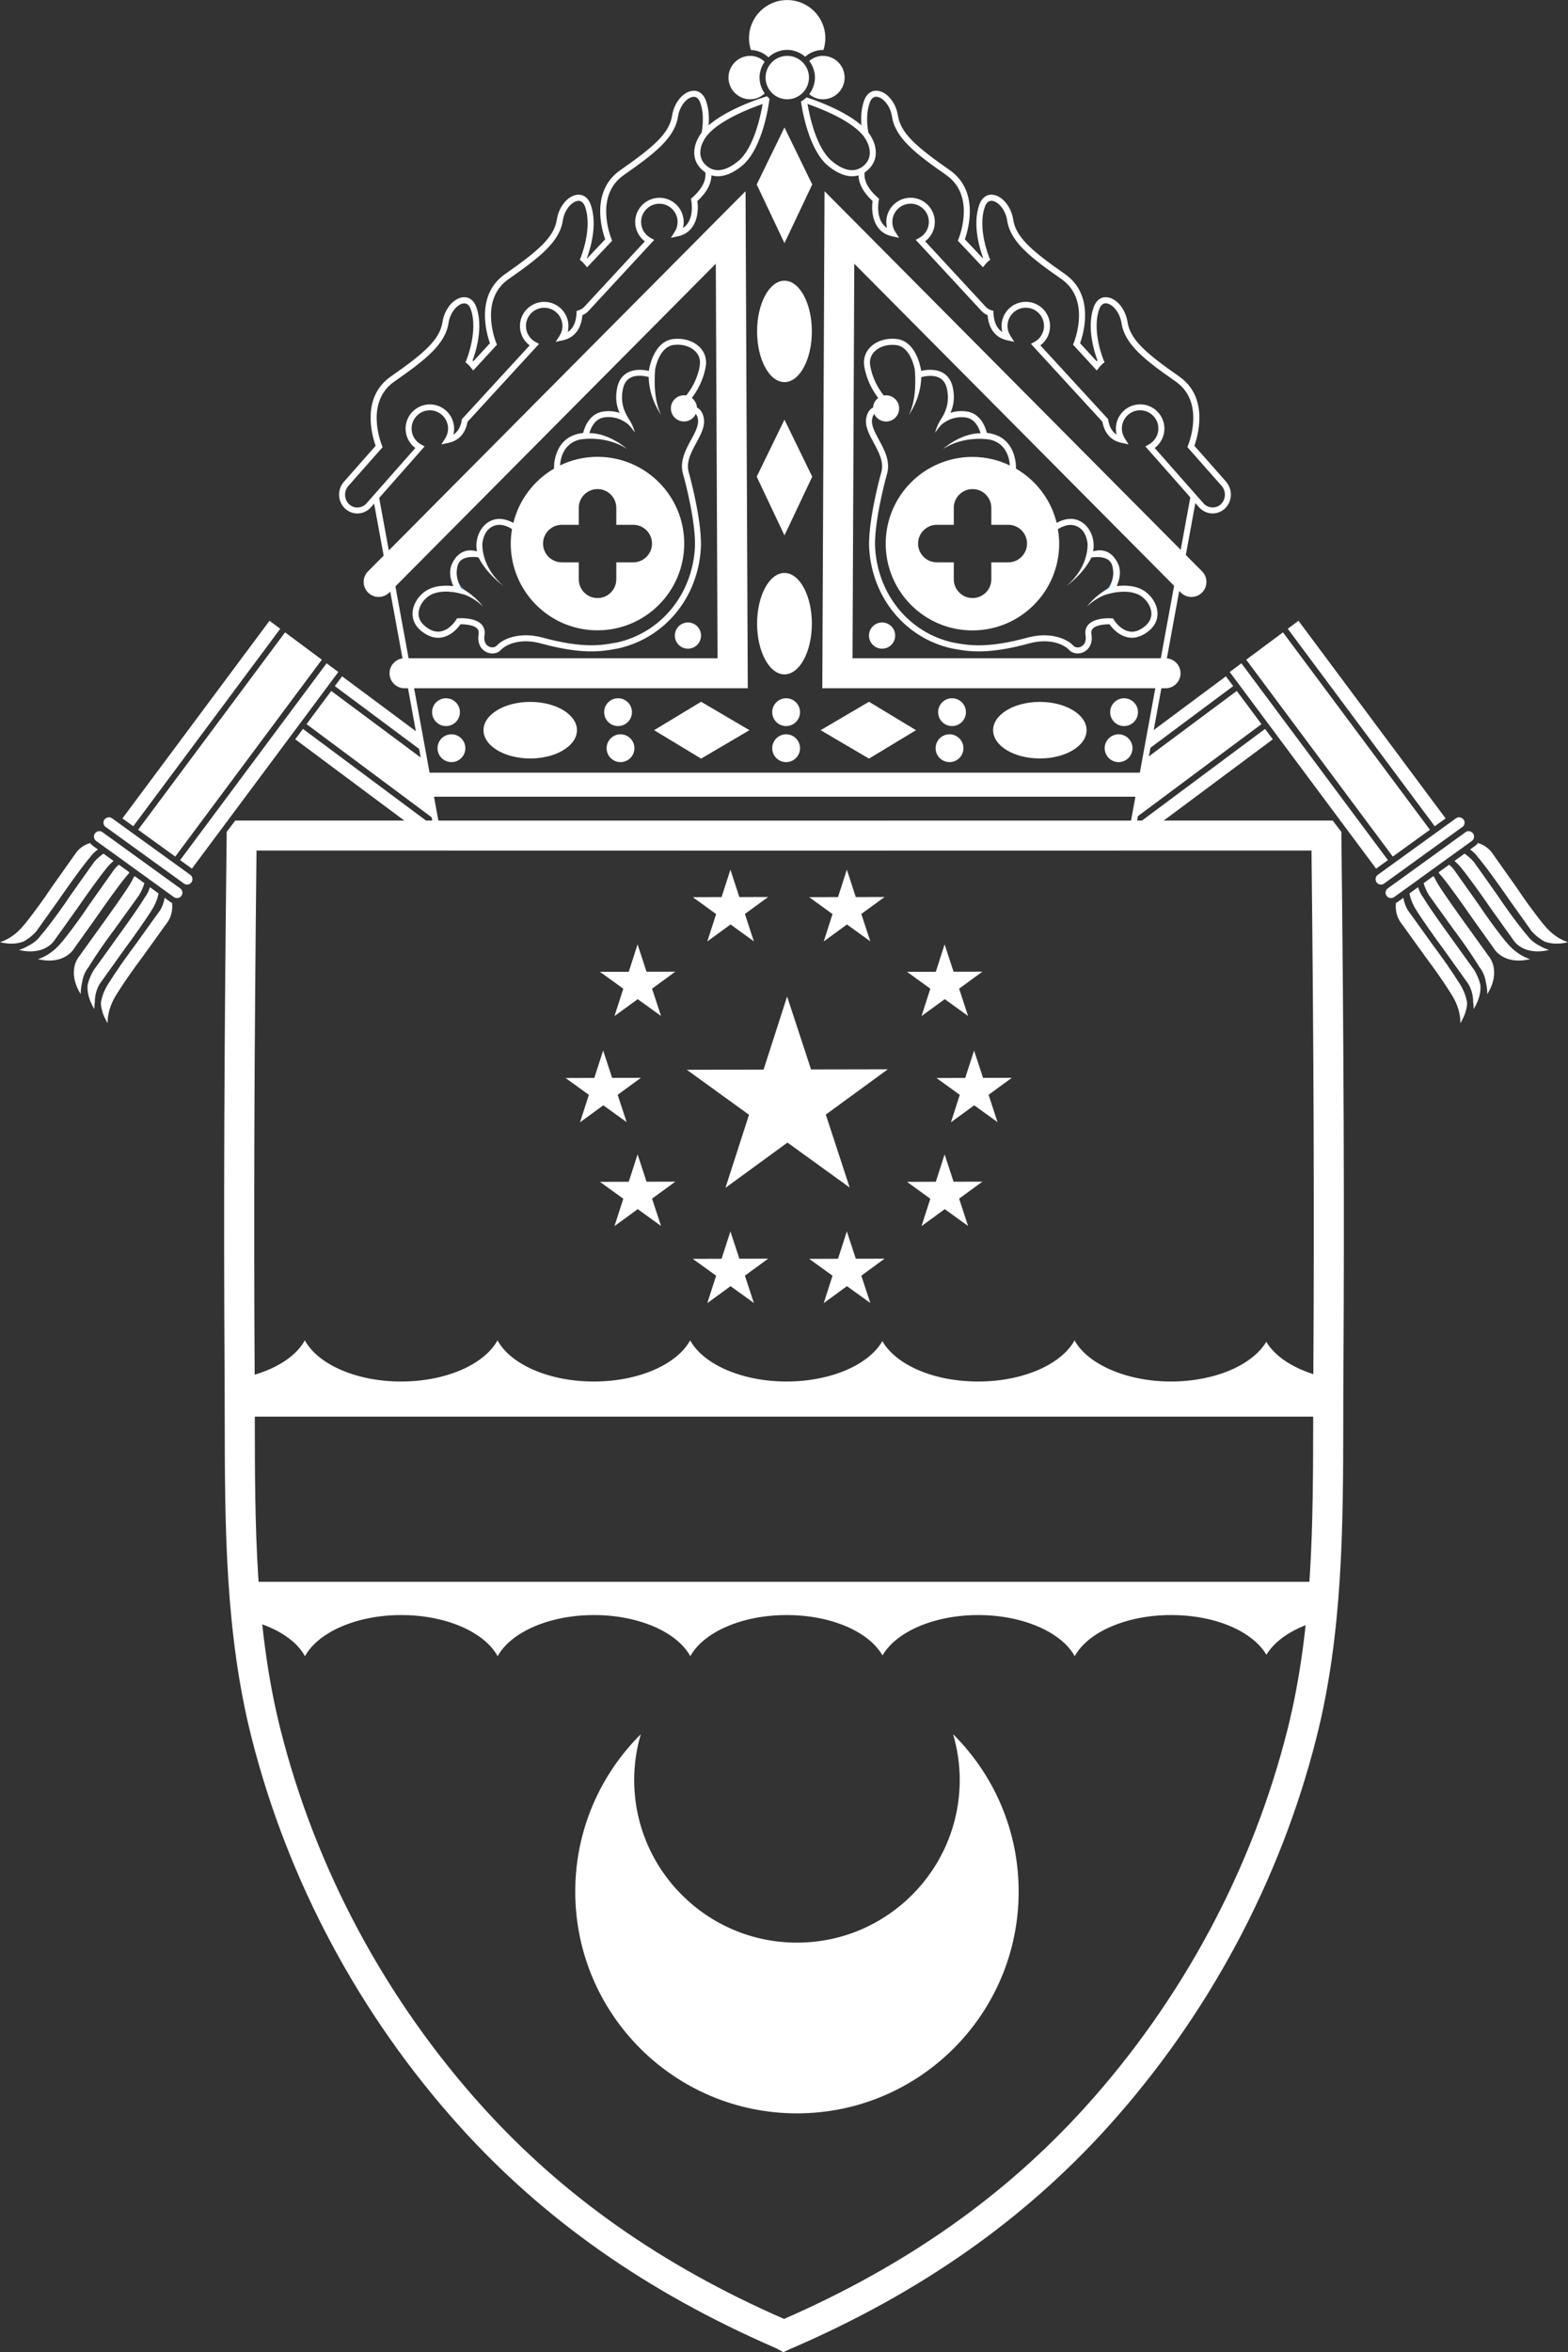 <svg xmlns="http://www.w3.org/2000/svg" id="Layer_1" viewBox="0 0 331.56 497.24"><rect x="0" y="0" width="331.56" height="497.24" fill="#333333" stroke="none"/><defs><style>      .cls-1 {        fill: #2b7cc0;      }      .cls-2 {        fill: #fff;      }    </style></defs><path class="cls-2" d="M173.9,145.5h72.56c1.75,0,3.17-1.42,3.17-3.17s-1.42-3.17-3.17-3.17h-66.19s.37-83.41.37-83.41l69.04,69.51c1.24,1.24,3.25,1.25,4.49.01,1.24-1.24,1.25-3.25.01-4.49l-79.83-80.36-.47,105.09Z"></path><path class="cls-1" d="M235.27,122.37s-.03,1.54-2.94,3.35l2.99-1.17-.05-2.18Z"></path><circle class="cls-2" cx="186.52" cy="134.36" r="2.77"></circle><path class="cls-2" d="M242.27,125.13c-1.93-1.46-4.58-1.42-6.14-1.23.85-1.91.89-3.54.21-4.89-1.59-3.15-4.05-2.79-5.21-2.47.58-2.52-.74-5.89-3.55-6.69-1.75-.5-3.41.27-4.14.69-1.2-4.9-4.36-9.01-8.61-11.48v-.1c0-.07.28-6.74-6.15-7.45-.3-1.2-1.33-4.17-4.36-4.54-1.18-.15-2.3-.04-3.35.3.6-1.29,1-3.07.51-5.34-.32-1.47-1.04-2.53-2.16-3.15-1.57-.87-3.49-.62-4.52-.38-.32-1.83-1.49-6.37-5.28-6.75-2.21-.22-4.3.47-5.59,1.84-1,1.07-1.42,2.46-1.18,3.93.47,2.87,1.74,5.12,2.95,6.71-.63.47-1.04,1.2-1.09,2.04-.07.04-.15.06-.22.1-.62.42-1.03,1.11-1.21,2.05-.34,1.77.59,3.48,1.58,5.3,1.09,2.01,2.22,4.09,1.58,6.28-.62,2.12-2.87,11.07-2.54,16.16.68,10.41,7.7,18.86,17.48,21.02l.43.08c2.98.54,7.05,1.28,15.91-1.14,4.54-1.24,7.5.35,8.43,1.36.46.5,1.13.76,1.83.76.42,0,.86-.1,1.27-.3,1.31-.64,1.93-2.06,1.64-3.79-.08-.49,0-.85.28-1.15.74-.81,2.6-.95,3.56-.92,1.14,1.67,3.82,3.96,7.04,2.23,2.38-1.28,2.99-2.95,3.08-4.12.14-1.76-.83-3.71-2.48-4.95ZM217.17,114.91c0,2.19-1.78,3.97-3.97,3.97h-3.58v3.58c0,2.19-1.78,3.97-3.97,3.97s-3.97-1.78-3.97-3.97v-3.58h-3.58c-2.19,0-3.97-1.78-3.97-3.97s1.78-3.97,3.97-3.97h3.58v-3.58c0-2.19,1.78-3.97,3.97-3.97s3.97,1.78,3.97,3.97v3.58h3.58c2.19,0,3.97,1.78,3.97,3.97ZM241.07,133.08c-3.19,1.72-5.44-1.9-5.54-2.06l-.17-.28-.33-.02c-.08,0-.3-.02-.61-.02-1.07,0-3.2.16-4.28,1.34-.53.58-.74,1.35-.6,2.21.19,1.17-.15,2.06-.95,2.45-.57.28-1.25.2-1.61-.19-1.55-1.68-5.25-2.94-9.7-1.72-8.58,2.34-12.49,1.63-15.35,1.11l-.41-.07c-9.19-2.04-15.82-10.02-16.46-19.86-.32-4.9,1.88-13.64,2.49-15.72.79-2.69-.52-5.11-1.68-7.24-.87-1.61-1.7-3.13-1.45-4.46.09-.45.23-.79.44-1.03.45.94,1.39,1.59,2.5,1.59,1.53,0,2.77-1.24,2.77-2.77s-1.24-2.77-2.77-2.77c-.16,0-.31.02-.47.05-1.16-1.46-2.44-3.62-2.89-6.39-.18-1.08.12-2.07.86-2.85,1.02-1.09,2.72-1.63,4.53-1.45,2.57.26,3.62,3.28,4.03,5.06.13,1.26.5,6.34-1.24,9.72,0,0,2.55-3.43,2.62-7.98.71-.19,2.54-.58,3.91.18.79.44,1.29,1.19,1.53,2.3.68,3.14-.52,5.23-1.23,6.37,0,.02-.02.03-.03.05-.17.27-.32.5-.4.66h0c-.63,1.19-.85,2.17-.85,2.17.52-.74.99-1.31,1.41-1.75h0c1.52-1.21,3.18-1.69,5-1.47,2.06.26,2.91,2.29,3.21,3.34-4.23,0-7.92,3.3-7.92,3.3,4.26-2.68,8.84-2.12,9.95-1.94,3.56.86,4.09,4.18,4.16,5.46-2.4-1.15-5.07-1.81-7.91-1.81-10.13,0-18.34,8.21-18.34,18.34s8.21,18.34,18.34,18.34,18.34-8.21,18.34-18.34c0-1.04-.11-2.05-.27-3.05l.08-.06s1.76-1.23,3.44-.74c1.93.55,2.56,2.34,2.75,3.79.03.48.2,5.04-4.46,9.01,0,0,3.48-2.42,5.28-6.03.94-.14,3.84-.42,4.41,1.76.34,1.29.36,2.78-.74,4.74-3.04,1.61-4.62,3.89-4.62,3.89,1.37-1.34,2.78-2.1,3.96-2.53l1.32-.34s.56-.14,1.35-.22c.23,0,.35,0,.35,0l-.04-.03c1.37-.11,3.32-.02,4.7,1.03,1.31.99,2.08,2.5,1.98,3.84-.1,1.23-.93,2.3-2.41,3.1Z"></path><path class="cls-2" d="M158.1,145.5h-72.56c-1.75,0-3.17-1.42-3.17-3.17s1.42-3.17,3.17-3.17h66.19l-.37-83.41-69.04,69.51c-1.24,1.24-3.25,1.25-4.49.01-1.24-1.24-1.25-3.25-.01-4.49l79.83-80.36.47,105.09Z"></path><path class="cls-1" d="M96.72,122.37s.03,1.54,2.94,3.35l-2.99-1.17.05-2.18Z"></path><circle class="cls-2" cx="145.47" cy="134.36" r="2.77"></circle><path class="cls-2" d="M148.06,73.5c-1.29-1.37-3.38-2.06-5.59-1.84-3.79.38-4.97,4.92-5.28,6.75-1.03-.24-2.95-.49-4.52.38-1.11.62-1.84,1.68-2.16,3.15-.49,2.26-.09,4.05.51,5.34-1.06-.34-2.17-.45-3.35-.3-3.03.37-4.06,3.34-4.36,4.54-6.43.7-6.16,7.38-6.16,7.45v.1c-4.24,2.47-7.4,6.58-8.6,11.48-.73-.42-2.4-1.19-4.14-.69-2.8.8-4.12,4.18-3.55,6.69-1.15-.31-3.62-.68-5.21,2.47-.68,1.35-.64,2.98.21,4.89-1.57-.19-4.21-.23-6.14,1.23-1.64,1.24-2.61,3.19-2.48,4.95.09,1.17.7,2.84,3.08,4.12,3.22,1.73,5.9-.56,7.04-2.23.96-.02,2.82.11,3.56.92.27.3.36.66.28,1.15-.29,1.73.33,3.15,1.64,3.79.41.2.85.3,1.27.3.7,0,1.37-.26,1.83-.76.93-1.01,3.89-2.6,8.43-1.36,8.86,2.42,12.93,1.68,15.91,1.14l.43-.08c9.78-2.17,16.8-10.61,17.48-21.02.33-5.08-1.92-14.04-2.54-16.16-.64-2.19.49-4.27,1.58-6.28.99-1.81,1.92-3.53,1.58-5.3-.18-.94-.59-1.63-1.21-2.05-.07-.05-.15-.06-.22-.1-.05-.83-.47-1.56-1.09-2.04,1.2-1.58,2.47-3.84,2.95-6.71.24-1.46-.18-2.86-1.18-3.93ZM118.8,110.94h3.58v-3.58c0-2.19,1.78-3.97,3.97-3.97s3.97,1.78,3.97,3.97v3.58h3.58c2.19,0,3.97,1.78,3.97,3.97s-1.78,3.97-3.97,3.97h-3.58v3.58c0,2.19-1.78,3.97-3.97,3.97s-3.97-1.78-3.97-3.97v-3.58h-3.58c-2.19,0-3.97-1.78-3.97-3.97s1.78-3.97,3.97-3.97ZM147.99,77.22c-.45,2.77-1.73,4.93-2.89,6.39-.15-.03-.31-.05-.47-.05-1.53,0-2.77,1.24-2.77,2.77s1.24,2.77,2.77,2.77c1.11,0,2.05-.65,2.5-1.59.21.24.36.57.44,1.03.25,1.32-.57,2.85-1.45,4.46-1.16,2.13-2.47,4.55-1.68,7.24.61,2.07,2.81,10.82,2.49,15.72-.64,9.84-7.27,17.82-16.46,19.86l-.41.07c-2.86.52-6.77,1.23-15.35-1.11-4.45-1.21-8.15.04-9.7,1.72-.36.39-1.03.46-1.61.19-.79-.39-1.14-1.28-.95-2.45.14-.86-.07-1.63-.6-2.21-1.08-1.18-3.21-1.34-4.28-1.34-.31,0-.53.01-.61.02l-.33.02-.17.28c-.09.15-2.34,3.78-5.54,2.06-1.48-.8-2.32-1.87-2.41-3.1-.1-1.34.67-2.85,1.98-3.84,1.38-1.05,3.33-1.14,4.7-1.03l-.04.03s.13,0,.35,0c.79.08,1.33.22,1.35.22l1.32.34c1.19.43,2.59,1.19,3.96,2.53,0,0-1.58-2.28-4.62-3.89-1.1-1.97-1.08-3.45-.74-4.74.57-2.18,3.47-1.9,4.41-1.76,1.81,3.6,5.28,6.03,5.28,6.03-4.66-3.97-4.5-8.54-4.46-9.01.19-1.45.82-3.24,2.75-3.79,1.68-.48,3.42.73,3.44.74l.08.06c-.17.99-.27,2.01-.27,3.05,0,10.13,8.21,18.34,18.34,18.34s18.34-8.21,18.34-18.34-8.21-18.34-18.34-18.34c-2.84,0-5.51.66-7.91,1.81.07-1.28.6-4.6,4.16-5.46,1.11-.19,5.69-.74,9.95,1.94,0,0-3.7-3.3-7.92-3.3.3-1.05,1.15-3.08,3.21-3.34,1.82-.23,3.48.26,5,1.47h0c.42.43.89,1,1.41,1.74,0,0-.21-.98-.85-2.16h0c-.08-.16-.23-.39-.4-.67,0-.02-.02-.03-.03-.05-.72-1.14-1.91-3.23-1.23-6.37.24-1.11.74-1.86,1.53-2.3,1.36-.76,3.2-.37,3.91-.18.07,4.56,2.62,7.98,2.62,7.98-1.73-3.38-1.36-8.46-1.24-9.72.4-1.78,1.46-4.8,4.03-5.06,1.82-.18,3.51.36,4.53,1.45.74.79,1.03,1.77.86,2.85Z"></path><ellipse class="cls-2" cx="165.88" cy="70.06" rx="5.79" ry="10.72"></ellipse><ellipse class="cls-2" cx="165.88" cy="131.84" rx="5.79" ry="10.72"></ellipse><polygon class="cls-2" points="165.88 88.72 160.01 100.77 165.88 113.18 171.75 100.77 165.88 88.72"></polygon><polygon class="cls-2" points="165.88 26.94 160.01 39 165.88 51.4 171.75 39 165.88 26.94"></polygon><path class="cls-2" d="M243.21,163.34H88.79c-1.4,0-2.54,1.14-2.54,2.54s1.14,2.54,2.54,2.54h154.42c1.4,0,2.54-1.14,2.54-2.54s-1.14-2.54-2.54-2.54Z"></path><g><ellipse class="cls-2" cx="219.88" cy="154.36" rx="9.88" ry="5.98"></ellipse><polygon class="cls-2" points="193.69 154.36 183.75 160.37 173.52 154.36 183.75 148.35 193.69 154.36"></polygon><g><circle class="cls-2" cx="200.78" cy="158.17" r="2.94"></circle><circle class="cls-2" cx="201.31" cy="150.55" r="2.94"></circle><path class="cls-2" d="M239.47,158.17c0,1.62-1.32,2.94-2.94,2.94-1.62,0-2.94-1.32-2.94-2.94s1.32-2.94,2.94-2.94,2.94,1.32,2.94,2.94Z"></path><circle class="cls-2" cx="237.69" cy="150.55" r="2.94"></circle><circle class="cls-2" cx="166.23" cy="158.17" r="2.94"></circle><circle class="cls-2" cx="166.23" cy="150.55" r="2.94"></circle><circle class="cls-2" cx="131.21" cy="158.17" r="2.94"></circle><circle class="cls-2" cx="130.69" cy="150.55" r="2.94"></circle><circle class="cls-2" cx="95.46" cy="158.17" r="2.94"></circle><circle class="cls-2" cx="94.31" cy="150.55" r="2.94"></circle></g><ellipse class="cls-2" cx="112.12" cy="154.36" rx="9.88" ry="5.98"></ellipse><polygon class="cls-2" points="138.31 154.36 148.25 160.37 158.47 154.36 148.25 148.35 138.31 154.36"></polygon></g><path class="cls-2" d="M259.29,101.86l-6.73-7.62c.72-2.03,3.14-10.21-3.2-14.64-7.11-4.97-10.37-7.81-10.94-11.53-.42-2.73-2.32-5.03-4.33-5.23-1.27-.13-2.29.62-2.81,2.04-1.59,4.36.2,9.77.78,11.32-.05.05-.11.11-.17.17l-3.5-3.81c.73-2.04,3.14-10.2-3.21-14.63-7.11-4.96-10.37-7.81-10.94-11.53-.42-2.73-2.32-5.03-4.33-5.23-1.26-.13-2.29.62-2.81,2.04-1.59,4.36.2,9.77.78,11.31-.02.02-.04.04-.07.07l-3.79-4.01c.73-2.05,3.13-10.2-3.21-14.63-7.11-4.96-10.37-7.81-10.94-11.53-.42-2.73-2.32-5.03-4.33-5.23-1.25-.13-2.29.61-2.81,2.04-.74,2.03-.74,4.28-.48,6.27.19.19.38.37.55.57.51.59.97,1.31,1.28,2.08-.6-2.23-1.19-5.66-.16-8.48.32-.87.84-1.27,1.49-1.21,1.26.13,2.84,1.83,3.2,4.16.69,4.55,4.99,7.86,11.47,12.38,6.07,4.24,2.98,12.56,2.61,13.5l-.15.38,5.3,5.62.46-.56c.38-.46.71-.73.71-.73l.38-.3-.19-.44c-.03-.06-2.59-6.24-.92-10.81.32-.87.84-1.27,1.49-1.21,1.26.13,2.84,1.83,3.2,4.16.69,4.55,4.99,7.86,11.47,12.38,6.07,4.24,2.98,12.56,2.61,13.5l-.15.37,5.02,5.46.46-.59c.41-.53.8-.84.8-.85l.38-.3-.19-.44c-.03-.06-2.59-6.24-.92-10.81.32-.87.85-1.27,1.49-1.21,1.26.13,2.84,1.83,3.2,4.16.69,4.55,4.99,7.86,11.47,12.38,6.06,4.23,2.98,12.56,2.61,13.5l-.14.36,7.24,8.2c.98,1.11.91,2.85-.16,3.87-1.02.97-2.72.89-3.65-.16l-10.35-11.73c1.29-.96,2.06-2.47,2.06-4.09,0-2.83-2.3-5.13-5.13-5.13s-5.13,2.3-5.13,5.13c0,.43.05.85.16,1.27-.96-.61-1.55-1.64-1.78-3.09l-.03-.19-14.32-15.59c1.28-.96,2.05-2.46,2.05-4.08,0-2.83-2.3-5.13-5.13-5.13s-5.13,2.3-5.13,5.13c0,.43.05.85.16,1.26-1.42-.91-1.81-2.61-1.87-4.02l-.02-.46-.44-.13c-.48-.14-.89-.4-1.22-.77l-12.76-13.8c1.28-.96,2.04-2.46,2.04-4.08,0-2.83-2.3-5.13-5.13-5.13s-5.13,2.3-5.13,5.13c0,.43.05.85.16,1.26-2.51-1.6-1.8-5.62-1.76-5.81l.07-.36-.27-.24c-1.91-1.68-2.86-3.36-2.81-5.01.01-.48.12-.92.27-1.32-.49.43-.99.73-1.5.91-.01.12-.03.24-.04.36-.06,1.96.94,3.9,2.98,5.78-.34,2.4.12,6.6,4.12,7.45l1.49.32-.82-1.28c-.4-.63-.61-1.34-.61-2.07,0-2.13,1.73-3.86,3.86-3.86s3.86,1.73,3.86,3.86c0,1.41-.79,2.71-2.05,3.39l-.73.39,13.83,14.95c.38.42.84.76,1.37.98.23,2.9,1.7,4.78,4.16,5.31l1.48.32-.82-1.28c-.4-.63-.61-1.34-.61-2.07,0-2.13,1.73-3.86,3.86-3.86s3.86,1.73,3.86,3.86c0,1.41-.79,2.71-2.05,3.39l-.72.39,15.12,16.47c.44,2.45,1.83,3.99,4.05,4.46l1.49.32-.82-1.28c-.4-.63-.61-1.34-.61-2.07,0-2.13,1.73-3.86,3.86-3.86s3.86,1.73,3.86,3.86c0,1.41-.79,2.71-2.05,3.39l-.71.38,11.37,12.88c.73.83,1.77,1.3,2.86,1.3.97,0,1.91-.38,2.62-1.06,1.56-1.48,1.66-4.01.23-5.63ZM184.67,33.21l.38-.3-.19-.45s-.19-.45-.42-1.16c.14.72.13,1.46-.08,2.18.17-.17.29-.27.3-.27Z"></path><path class="cls-2" d="M150.45,36.73c0-.13-.02-.24-.04-.36-.51-.18-1.01-.48-1.5-.91.15.4.25.84.27,1.32.05,1.64-.9,3.33-2.81,5.01l-.27.24.07.36c.04.19.75,4.21-1.76,5.81.11-.41.16-.84.16-1.26,0-2.83-2.3-5.13-5.13-5.13s-5.13,2.3-5.13,5.13c0,1.61.77,3.11,2.04,4.08l-12.77,13.81c-.32.36-.73.62-1.21.76l-.44.13-.02.46c-.05,1.41-.45,3.11-1.87,4.02.11-.41.16-.84.16-1.26,0-2.83-2.3-5.13-5.13-5.13s-5.13,2.3-5.13,5.13c0,1.61.77,3.12,2.05,4.08l-14.32,15.59-.03.19c-.22,1.44-.82,2.48-1.78,3.09.11-.41.16-.84.16-1.27,0-2.83-2.3-5.13-5.13-5.13s-5.13,2.3-5.13,5.13c0,1.62.77,3.12,2.06,4.09l-10.35,11.73c-.94,1.06-2.63,1.14-3.65.16-1.07-1.02-1.14-2.76-.16-3.87l7.24-8.2-.14-.36c-.37-.94-3.46-9.26,2.61-13.5,6.48-4.53,10.78-7.83,11.47-12.38.35-2.33,1.94-4.03,3.2-4.16.05,0,.09,0,.14,0,.6,0,1.06.41,1.35,1.21,1.66,4.56-.9,10.75-.92,10.81l-.18.44.37.3s.39.31.8.85l.46.59,5.02-5.46-.15-.37c-.37-.94-3.46-9.26,2.61-13.5,6.48-4.53,10.78-7.83,11.47-12.38.35-2.33,1.94-4.03,3.2-4.16.64-.07,1.18.34,1.49,1.21,1.66,4.56-.9,10.75-.92,10.81l-.18.44.37.3s.33.27.71.73l.46.56,5.3-5.62-.15-.38c-.37-.94-3.46-9.26,2.61-13.5,6.48-4.53,10.78-7.83,11.47-12.38.35-2.33,1.94-4.03,3.2-4.16.64-.06,1.18.34,1.49,1.21,1.03,2.82.44,6.26-.16,8.49.32-.78.77-1.5,1.29-2.09.17-.19.36-.38.55-.57.26-1.99.26-4.24-.48-6.27-.52-1.42-1.56-2.17-2.81-2.04-2.01.2-3.91,2.5-4.33,5.23-.57,3.72-3.83,6.57-10.94,11.53-6.34,4.42-3.94,12.58-3.21,14.63l-3.79,4.01s-.05-.05-.07-.07c.58-1.55,2.37-6.96.78-11.32-.52-1.42-1.55-2.16-2.81-2.04-2.01.2-3.91,2.5-4.33,5.23-.57,3.72-3.83,6.57-10.94,11.53-6.34,4.43-3.94,12.59-3.21,14.63l-3.5,3.81c-.06-.06-.12-.12-.17-.17.58-1.55,2.37-6.96.78-11.32-.52-1.42-1.55-2.16-2.81-2.04-2.01.2-3.91,2.5-4.33,5.23-.57,3.72-3.83,6.57-10.94,11.53-6.35,4.43-3.93,12.61-3.2,14.64l-6.72,7.62c-1.43,1.62-1.32,4.14.23,5.63.72.68,1.65,1.06,2.62,1.06,1.08,0,2.13-.47,2.86-1.3l11.37-12.88-.71-.38c-1.27-.68-2.05-1.98-2.05-3.39,0-2.13,1.73-3.86,3.86-3.86s3.86,1.73,3.86,3.86c0,.73-.21,1.44-.61,2.07l-.82,1.28,1.49-.32c2.22-.47,3.61-2.02,4.05-4.46l15.12-16.47-.72-.39c-1.27-.68-2.05-1.98-2.05-3.39,0-2.13,1.73-3.86,3.86-3.86s3.86,1.73,3.86,3.86c0,.73-.21,1.44-.61,2.07l-.82,1.28,1.48-.32c2.46-.53,3.93-2.41,4.16-5.31.53-.22,1-.56,1.36-.97l13.84-14.96-.73-.39c-1.27-.68-2.05-1.98-2.05-3.39,0-2.13,1.73-3.86,3.86-3.86s3.86,1.73,3.86,3.86c0,.73-.21,1.44-.61,2.07l-.82,1.28,1.49-.32c4.01-.86,4.46-5.06,4.12-7.45,2.04-1.87,3.04-3.81,2.98-5.78ZM147.13,32.46l-.19.45.38.3s.12.1.3.27c-.21-.71-.22-1.46-.08-2.18-.23.71-.41,1.15-.42,1.16Z"></path><g><polygon class="cls-2" points="171.5 226.08 187.73 226.05 174.62 235.62 179.67 251.05 166.51 241.54 153.4 251.11 158.38 235.66 145.23 226.15 161.46 226.11 166.44 210.66 171.5 226.08"></polygon><polygon class="cls-2" points="156.34 189.64 162.43 189.62 157.51 193.21 159.41 199 154.48 195.43 149.56 199.02 151.43 193.23 146.49 189.66 152.58 189.64 154.45 183.85 156.34 189.64"></polygon><polygon class="cls-2" points="180.96 189.64 187.05 189.62 182.13 193.21 184.03 199 179.09 195.43 174.18 199.02 176.04 193.23 171.11 189.66 177.2 189.64 179.07 183.85 180.96 189.64"></polygon><polygon class="cls-2" points="156.34 266.09 162.43 266.08 157.51 269.67 159.41 275.45 154.48 271.89 149.56 275.48 151.43 269.68 146.49 266.12 152.58 266.1 154.45 260.31 156.34 266.09"></polygon><polygon class="cls-2" points="180.96 266.09 187.05 266.08 182.13 269.67 184.03 275.45 179.09 271.89 174.18 275.48 176.04 269.68 171.11 266.12 177.2 266.1 179.07 260.31 180.96 266.09"></polygon><polygon class="cls-2" points="129.44 227.86 135.52 227.85 130.61 231.44 132.5 237.22 127.57 233.66 122.65 237.25 124.52 231.45 119.59 227.89 125.67 227.87 127.54 222.08 129.44 227.86"></polygon><polygon class="cls-2" points="136.71 249.81 142.8 249.8 137.88 253.39 139.78 259.17 134.85 255.61 129.93 259.2 131.8 253.41 126.86 249.84 132.95 249.82 134.82 244.03 136.71 249.81"></polygon><polygon class="cls-2" points="201.64 249.81 207.73 249.8 202.81 253.39 204.7 259.17 199.77 255.61 194.86 259.2 196.72 253.41 191.79 249.84 197.88 249.82 199.74 244.03 201.64 249.81"></polygon><polygon class="cls-2" points="136.71 205.42 142.8 205.41 137.88 209 139.78 214.78 134.85 211.22 129.93 214.8 131.8 209.01 126.86 205.44 132.95 205.43 134.82 199.64 136.71 205.42"></polygon><polygon class="cls-2" points="201.64 205.42 207.73 205.41 202.81 209 204.7 214.78 199.77 211.22 194.86 214.8 196.72 209.01 191.79 205.44 197.88 205.43 199.74 199.64 201.64 205.42"></polygon><polygon class="cls-2" points="207.87 227.86 213.95 227.85 209.04 231.44 210.93 237.22 206 233.66 201.08 237.25 202.95 231.45 198.02 227.89 204.1 227.87 205.97 222.08 207.87 227.86"></polygon></g><path class="cls-2" d="M201.54,366.61c.89,3.06,1.4,6.29,1.4,9.64,0,19.01-15.41,34.42-34.42,34.42s-34.42-15.41-34.42-34.42c0-3.35.5-6.58,1.4-9.64-8.55,8.49-13.86,20.26-13.86,33.27,0,25.89,20.99,46.88,46.88,46.88s46.88-20.99,46.88-46.88c0-13.01-5.3-24.77-13.86-33.27Z"></path><path class="cls-2" d="M280.61,335.66H50.94l-.04-.59c-.81-11.75-.82-23.77-.84-35.39v-1.48s231.43,0,231.43,0v1.58c-.02,11.59-.03,23.57-.84,35.28l-.04.59ZM52.13,334.39h227.3c.76-11.48.78-23.24.8-34.61v-.31H51.33v.21c.01,11.4.03,23.19.8,34.71Z"></path><path class="cls-2" d="M50.7,298.75h230.16c0-2.48,0-4.95.02-7.43-6.12-1.25-10.98-4.07-13.12-7.66-2.92,4.88-10.83,8.39-20.17,8.39s-17.61-3.65-20.37-8.7c-2.76,5.04-10.83,8.7-20.37,8.7s-17.43-3.58-20.27-8.54c-2.84,4.96-10.83,8.54-20.27,8.54s-17.61-3.65-20.37-8.7c-2.76,5.04-10.83,8.7-20.37,8.7s-17.61-3.65-20.37-8.7c-2.76,5.04-10.83,8.7-20.37,8.7s-17.61-3.65-20.37-8.7c-2.09,3.83-7.28,6.81-13.82,8.03.01,2.46.02,4.91.02,7.37Z"></path><path class="cls-2" d="M280.04,334.72H51.51c.17,2.56.38,5.12.64,7.68,5.84,1.37,10.41,4.18,12.34,7.72,2.76-5.04,10.83-8.7,20.37-8.7s17.61,3.65,20.37,8.7c2.76-5.04,10.83-8.7,20.37-8.7s17.61,3.65,20.37,8.7c2.76-5.04,10.83-8.7,20.37-8.7s17.43,3.58,20.27,8.54c2.84-4.96,10.83-8.54,20.27-8.54s17.61,3.65,20.37,8.7c2.76-5.04,10.83-8.7,20.37-8.7s17.25,3.51,20.17,8.39c1.97-3.29,6.21-5.94,11.63-7.32.26-2.58.47-5.17.65-7.77Z"></path><path class="cls-2" d="M251.85,104.32l-12.73,69.38H92.74l-12.71-69.25-1.07,1.21,12.72,69.31h148.49l12.74-69.44-1.07-1.21Z"></path><path class="cls-2" d="M162.51,12.11c.52-.48,1.12-.87,1.78-1.14.08-.03.16-.05.24-.08.26-.09.52-.18.79-.24.37-.07.75-.11,1.14-.11s.75.04,1.1.11c.23.05.46.12.68.2.1.03.21.06.31.1.3.11.57.26.84.42.02,0,.03.02.05.03.29.17.56.37.81.59,0,0,0,0,0,0,1.01-.88,2.3-1.43,3.74-1.43.04,0,.09.01.13.01.25-.78.4-1.62.4-2.49,0-4.46-3.61-8.07-8.07-8.07s-8.07,3.61-8.07,8.07c0,.87.14,1.7.4,2.49,1.45.04,2.73.64,3.72,1.55ZM171.06,16.4c0-2.53-2.06-4.59-4.59-4.59s-4.59,2.06-4.59,4.59,2.06,4.59,4.59,4.59,4.59-2.06,4.59-4.59ZM171.12,12.88s0,0,0,0c.16.21.3.44.44.68.04.07.08.14.11.21.1.2.2.41.28.62.06.15.1.31.14.46.04.16.1.32.13.49.07.35.11.7.11,1.06s-.04.72-.11,1.06c-.03.17-.08.33-.13.49-.04.16-.09.31-.14.46-.08.21-.17.42-.28.62-.04.07-.07.14-.11.21-.13.24-.27.46-.44.68.79.66,1.78,1.07,2.89,1.07,2.53,0,4.59-2.06,4.59-4.59s-2.06-4.59-4.59-4.59c-1.11,0-2.1.41-2.89,1.07ZM183.3,27.63c-3.33-3.83-10.89-6.45-12.74-7.05-.35.34-.76.63-1.19.88.24,1.73,1.61,10.06,5.62,13.5.99.84,3,2.3,5.21,2.3,1.09,0,2.24-.36,3.32-1.33,2.7-2.42,1.78-6-.22-8.3ZM182.68,34.98c-2.43,2.17-5.33.31-6.85-.99-3.24-2.78-4.65-9.47-5.08-12.01,2.43.84,8.79,3.25,11.6,6.48,1.15,1.33,2.71,4.4.34,6.52ZM161.85,20.45c-.38.12-9.43,2.9-13.15,7.18-2,2.3-2.93,5.88-.22,8.3,1.08.97,2.22,1.33,3.32,1.33,2.2,0,4.22-1.45,5.21-2.3,4.4-3.77,5.62-13.42,5.67-13.83l.03-.28c-.19-.16-.37-.32-.53-.5l-.32.1ZM156.17,33.99c-1.52,1.3-4.43,3.16-6.85.99-2.37-2.12-.82-5.19.34-6.52,2.8-3.22,9.17-5.64,11.6-6.48-.43,2.54-1.84,9.23-5.08,12.01ZM158.63,20.99c1.19,0,2.24-.48,3.06-1.23-.1-.14-.18-.29-.27-.44-.09-.15-.17-.3-.25-.45-.07-.14-.13-.29-.18-.44-.07-.2-.13-.4-.19-.6-.03-.12-.07-.25-.09-.37-.06-.34-.11-.7-.11-1.06s.04-.71.11-1.06c.02-.13.06-.25.09-.37.05-.21.11-.41.19-.6.06-.15.11-.29.18-.44.07-.16.16-.3.25-.45.09-.15.17-.3.26-.44h0c-.81-.75-1.87-1.23-3.05-1.23-2.53,0-4.59,2.06-4.59,4.59s2.06,4.59,4.59,4.59Z"></path><g><path class="cls-2" d="M311.74,205.08l-6.29-8.75s-2.72-3.76-4.24-6.18c-.05-.08-.09-.16-.13-.24-.08-.11-.14-.2-.16-.23-.03-.04-.67-.8-1.06-2.13l-1.83,1.32c.24,1.19.71,2.38,1.46,3.55,1.5,2.38,4.17,6.07,4.19,6.11l1.73,2.37.51.71c.16.23.33.46.51.72l3.73,5.22s1.35,1.58,1.34,4.25c.08.55.12,1.06.11,1.52,1.27-2.07,1.54-3.8,1.42-5.11-.21-.94-.61-2-1.29-3.14Z"></path><path class="cls-2" d="M306.13,204.12l-2.28-3.17-.64-.86c-.28-.37-5-6.96-5.2-7.24-.04-.04-.97-1.15-1.26-3.05l-1.23.89c-.11.08-.23.11-.34.17-.29,2.61,1.01,4.14,1.02,4.16,1.74,2.42,5,6.97,5.22,7.26l1.31,1.77c1.55,2.12,2.96,4.21,4.22,6.21,1.49,2.37,1.87,4.47,1.85,6.03,1.02-1.66,1.38-3.09,1.43-4.27-.17-1.16-.61-2.53-1.56-4.04-.88-1.4-1.77-2.72-2.56-3.86Z"></path><path class="cls-2" d="M295.62,189.05l1.02-.74h0s1.44-1.04,1.44-1.04h0s1.5-1.08,1.5-1.08h0s1.28-.93,1.28-.93h0s1.22-.88,1.22-.88h0l1.73-1.25h0s1.42-1.03,1.42-1.03h0l1.29-.93h0s1.72-1.24,1.72-1.24l1.39-1h0l1.37-.99h0l.22-.16c.25-.18.41-.44.46-.75.05-.3-.02-.61-.2-.85s-.44-.41-.75-.46c-.06-.01-.13-.02-.19-.02-.2,0-.39.06-.56.16,0,0,0,0,0,0l-16.52,11.94s-.03.01-.04.02c-.47.38-.58,1.06-.22,1.56.37.51,1.09.63,1.6.26l.84-.61h0Z"></path><path class="cls-2" d="M322.9,197.71c-.16-.18-.33-.37-.49-.57-1.48-1.84-2.99-3.86-4.49-6.01l-1.24-1.82c-.2-.31-3.39-4.79-5.09-7.18-.65-.71-1.3-1.25-1.91-1.67l-2.12,1.53c.51.46,1.01.96,1.47,1.53,1.79,2.22,4.43,5.98,4.46,6.02l1.68,2.41,4.74,6.64c.12.21,2.14,3.54,7.62,2.23-.57-.18-1.2-.45-1.86-.83-1.79-.85-2.64-2.1-2.76-2.29Z"></path><path class="cls-2" d="M308.35,193.16s-2.72-3.76-4.24-6.18c-.32-.51-.59-1.03-.83-1.55-.07-.07-.15-.13-.22-.2l-2.03,1.47c.25.85.62,1.71,1.13,2.55,1.78,2.48,4.76,6.63,4.96,6.9l1.31,1.77c1.06,1.45,2.64,3.7,4.22,6.21.06.09.1.17.15.26l.14.2s1.01,1.17,1.28,3.21c.21.88.28,1.67.28,2.36,2.97-4.83.47-7.8.35-7.94l-6.51-9.06Z"></path><path class="cls-2" d="M326.46,195.51c-1.48-1.84-2.99-3.86-4.49-6.01l-1.24-1.82c-.21-.31-3.45-4.88-5.14-7.26-.07-.12-.96-1.56-3.07-2.21-.15.22-.34.42-.56.58l-1.1.79c1.02.71,1.56,1.48,1.71,1.71.17.19.34.38.5.59,1.79,2.22,4.43,5.98,4.46,6.02l1.68,2.41,4.7,6.59c.92,1.01,1.84,1.68,2.69,2.14,1.18.45,2.8.66,4.97.14-1.48-.48-3.35-1.5-5.11-3.69Z"></path><path class="cls-2" d="M318.42,199.09c-1.48-1.84-2.99-3.86-4.49-6.01l-1.24-1.82c-.21-.31-3.45-4.88-5.14-7.26-.04-.07-.4-.63-1.13-1.2l-2.19,1.58c.04.1.07.21.12.31.23.25.46.49.68.77,1.79,2.22,4.43,5.98,4.46,6.02l1.68,2.41,4.74,6.64c.12.21,2.14,3.54,7.62,2.23-1.48-.48-3.35-1.5-5.11-3.69Z"></path><path class="cls-2" d="M309.24,174.83c.23-.18.39-.43.44-.73.05-.3-.02-.61-.2-.85s-.44-.41-.75-.46c-.06-.01-.13-.02-.19-.02-.24,0-.47.07-.67.22l-16.52,11.94c-.25.18-.41.44-.46.75-.05.3.02.61.2.85.18.25.44.41.75.46.28.05.56-.02.8-.18.02-.01.03-.03.05-.04l16.43-11.88s.08-.04.12-.07Z"></path><polygon class="cls-2" points="302.36 175.41 271.29 133.68 265.01 138.35 263.52 139.46 294.51 181.08 302.36 175.41"></polygon><polygon class="cls-2" points="293.48 181.83 262.5 140.22 260.03 142.06 290.98 183.63 293.48 181.83"></polygon><polygon class="cls-2" points="303.36 174.68 306.19 172.64 305.68 173.01 274.57 131.23 272.3 132.92 303.38 174.67 303.36 174.68"></polygon><polygon class="cls-2" points="239.66 174.82 238.99 178.74 269.14 156.29 267.5 154.09 239.66 174.82"></polygon><polygon class="cls-2" points="261.52 146.06 242.12 160.5 239.97 173.01 266.74 153.08 261.52 146.06"></polygon><polygon class="cls-2" points="259.22 142.97 243.07 154.99 242.44 158.69 260.76 145.04 259.22 142.97"></polygon></g><g><path class="cls-2" d="M19.82,205.08l6.29-8.75s2.72-3.76,4.24-6.18c.05-.08.09-.16.13-.24.08-.11.14-.2.16-.23.03-.04.67-.8,1.06-2.13l1.83,1.32c-.24,1.19-.71,2.38-1.46,3.55-1.5,2.38-4.17,6.07-4.19,6.11l-1.73,2.37-.51.71c-.16.23-.33.46-.51.72l-3.73,5.22s-1.35,1.58-1.34,4.25c-.08.55-.12,1.06-.11,1.52-1.27-2.07-1.54-3.8-1.42-5.11.21-.94.61-2,1.29-3.14Z"></path><path class="cls-2" d="M25.43,204.12l2.28-3.17.64-.86c.28-.37,5-6.96,5.2-7.24.04-.04.97-1.15,1.26-3.05l1.23.89c.11.08.23.11.34.17.29,2.61-1.01,4.14-1.02,4.16-1.74,2.42-5,6.97-5.22,7.26l-1.31,1.77c-1.55,2.12-2.96,4.21-4.22,6.21-1.49,2.37-1.87,4.47-1.85,6.03-1.02-1.66-1.38-3.09-1.43-4.27.17-1.16.61-2.53,1.56-4.04.88-1.4,1.77-2.72,2.56-3.86Z"></path><path class="cls-2" d="M35.94,189.05l-1.02-.74h0s-1.44-1.04-1.44-1.04h0s-1.5-1.08-1.5-1.08h0s-1.28-.93-1.28-.93h0s-1.22-.88-1.22-.88h0l-1.73-1.25h0s-1.42-1.03-1.42-1.03h0l-1.29-.93h0s-1.72-1.24-1.72-1.24l-1.39-1h0l-1.37-.99h0l-.22-.16c-.25-.18-.41-.44-.46-.75-.05-.3.02-.61.2-.85.18-.25.44-.41.75-.46.06-.01.13-.02.19-.02.2,0,.39.06.56.16,0,0,0,0,0,0l16.52,11.94s.03.01.04.02c.47.38.58,1.06.22,1.56-.37.51-1.09.63-1.6.26l-.84-.61h0Z"></path><path class="cls-2" d="M8.66,197.71c.16-.18.33-.37.49-.57,1.48-1.84,2.99-3.86,4.49-6.01l1.24-1.82c.2-.31,3.39-4.79,5.09-7.18.65-.71,1.3-1.25,1.91-1.67l2.12,1.53c-.51.46-1.01.96-1.47,1.53-1.79,2.22-4.43,5.98-4.46,6.02l-1.68,2.41-4.74,6.64c-.12.21-2.14,3.54-7.62,2.23.57-.18,1.2-.45,1.86-.83,1.79-.85,2.64-2.1,2.76-2.29Z"></path><path class="cls-2" d="M23.21,193.16s2.72-3.76,4.24-6.18c.32-.51.59-1.03.83-1.55.07-.07.15-.13.22-.2l2.03,1.47c-.25.85-.62,1.71-1.13,2.55-1.78,2.48-4.76,6.63-4.96,6.9l-1.31,1.77c-1.06,1.45-2.64,3.7-4.22,6.21-.06.09-.1.17-.15.26l-.14.2s-1.01,1.17-1.28,3.21c-.21.88-.28,1.67-.28,2.36-2.97-4.83-.47-7.8-.35-7.94l6.51-9.06Z"></path><path class="cls-2" d="M5.11,195.51c1.48-1.84,2.99-3.86,4.49-6.01l1.24-1.82c.21-.31,3.45-4.88,5.14-7.26.07-.12.96-1.56,3.07-2.21.15.22.34.42.56.58l1.1.79c-1.02.71-1.56,1.48-1.71,1.71-.17.19-.34.38-.5.59-1.79,2.22-4.43,5.98-4.46,6.02l-1.68,2.41-4.7,6.59c-.92,1.01-1.84,1.68-2.69,2.14-1.18.45-2.8.66-4.97.14,1.48-.48,3.35-1.5,5.11-3.69Z"></path><path class="cls-2" d="M13.14,199.09c1.48-1.84,2.99-3.86,4.49-6.01l1.24-1.82c.21-.31,3.45-4.88,5.14-7.26.04-.07.4-.63,1.13-1.2l2.19,1.58c-.04.1-.07.21-.12.31-.23.25-.46.49-.68.77-1.79,2.22-4.43,5.98-4.46,6.02l-1.68,2.41-4.74,6.64c-.12.21-2.14,3.54-7.62,2.23,1.48-.48,3.35-1.5,5.11-3.69Z"></path><path class="cls-2" d="M22.33,174.83c-.23-.18-.39-.43-.44-.73-.05-.3.02-.61.2-.85s.44-.41.75-.46c.06-.01.13-.02.19-.02.24,0,.47.07.67.22l16.52,11.94c.25.18.41.44.46.75.05.3-.02.61-.2.85s-.44.41-.75.46c-.28.05-.56-.02-.8-.18-.02-.01-.03-.03-.05-.04l-16.43-11.88s-.08-.04-.12-.07Z"></path><polygon class="cls-2" points="29.21 175.41 60.28 133.68 66.56 138.35 68.05 139.46 37.06 181.08 29.21 175.41"></polygon><polygon class="cls-2" points="38.09 181.83 69.06 140.22 71.54 142.06 40.58 183.63 38.09 181.83"></polygon><polygon class="cls-2" points="28.2 174.68 25.37 172.64 25.89 173.01 56.99 131.23 59.26 132.92 28.18 174.67 28.2 174.68"></polygon><polygon class="cls-2" points="91.9 174.82 92.57 178.74 62.43 156.29 64.06 154.09 91.9 174.82"></polygon><polygon class="cls-2" points="70.04 146.06 89.44 160.5 91.59 173.01 64.82 153.08 70.04 146.06"></polygon><polygon class="cls-2" points="72.34 142.97 88.49 154.99 89.13 158.69 70.8 145.04 72.34 142.97"></polygon></g><g><polygon class="cls-2" points="283.6 173.72 283.59 173.46 283.39 173.46 283.6 173.72"></polygon><path class="cls-2" d="M283.62,175.85l-1.82-2.39-116.01.02-116.04-.02-1.82,2.4v.74c-.52,43.5-.65,79.72-.44,113.99.02,3.18.02,6.36.03,9.54.03,22.12.06,44.99,5.66,67.15,7.67,30.35,22.89,58.78,44,82.2,17.73,19.67,39.41,34.92,66.38,46.69.13.05.27.11.4.17l1.69.91,1.46-.69c.12-.06.24-.1.36-.15l.12-.05c27.09-11.74,48.94-27.08,66.79-46.87,21.11-23.42,36.33-51.84,44-82.2,5.6-22.16,5.63-45.02,5.66-67.13,0-3.19,0-6.38.03-9.56.21-34.19.08-70.41-.43-113.99v-.75ZM277.71,290.55c-.02,3.2-.02,6.4-.03,9.59-.03,21.72-.06,44.19-5.46,65.59-7.42,29.36-22.14,56.85-42.56,79.5-17.08,18.95-38.01,33.68-63.87,44.99-25.92-11.34-46.82-26.05-63.89-44.99-20.42-22.66-35.14-50.15-42.56-79.5-5.41-21.4-5.44-43.87-5.46-65.61,0-3.19,0-6.38-.03-9.58-.21-33.4-.08-68.67.39-110.74l111.56.02,111.52-.02c.48,42.15.6,77.41.39,110.74Z"></path><polygon class="cls-2" points="48.17 173.46 47.96 173.46 47.96 173.73 48.17 173.46"></polygon></g></svg>